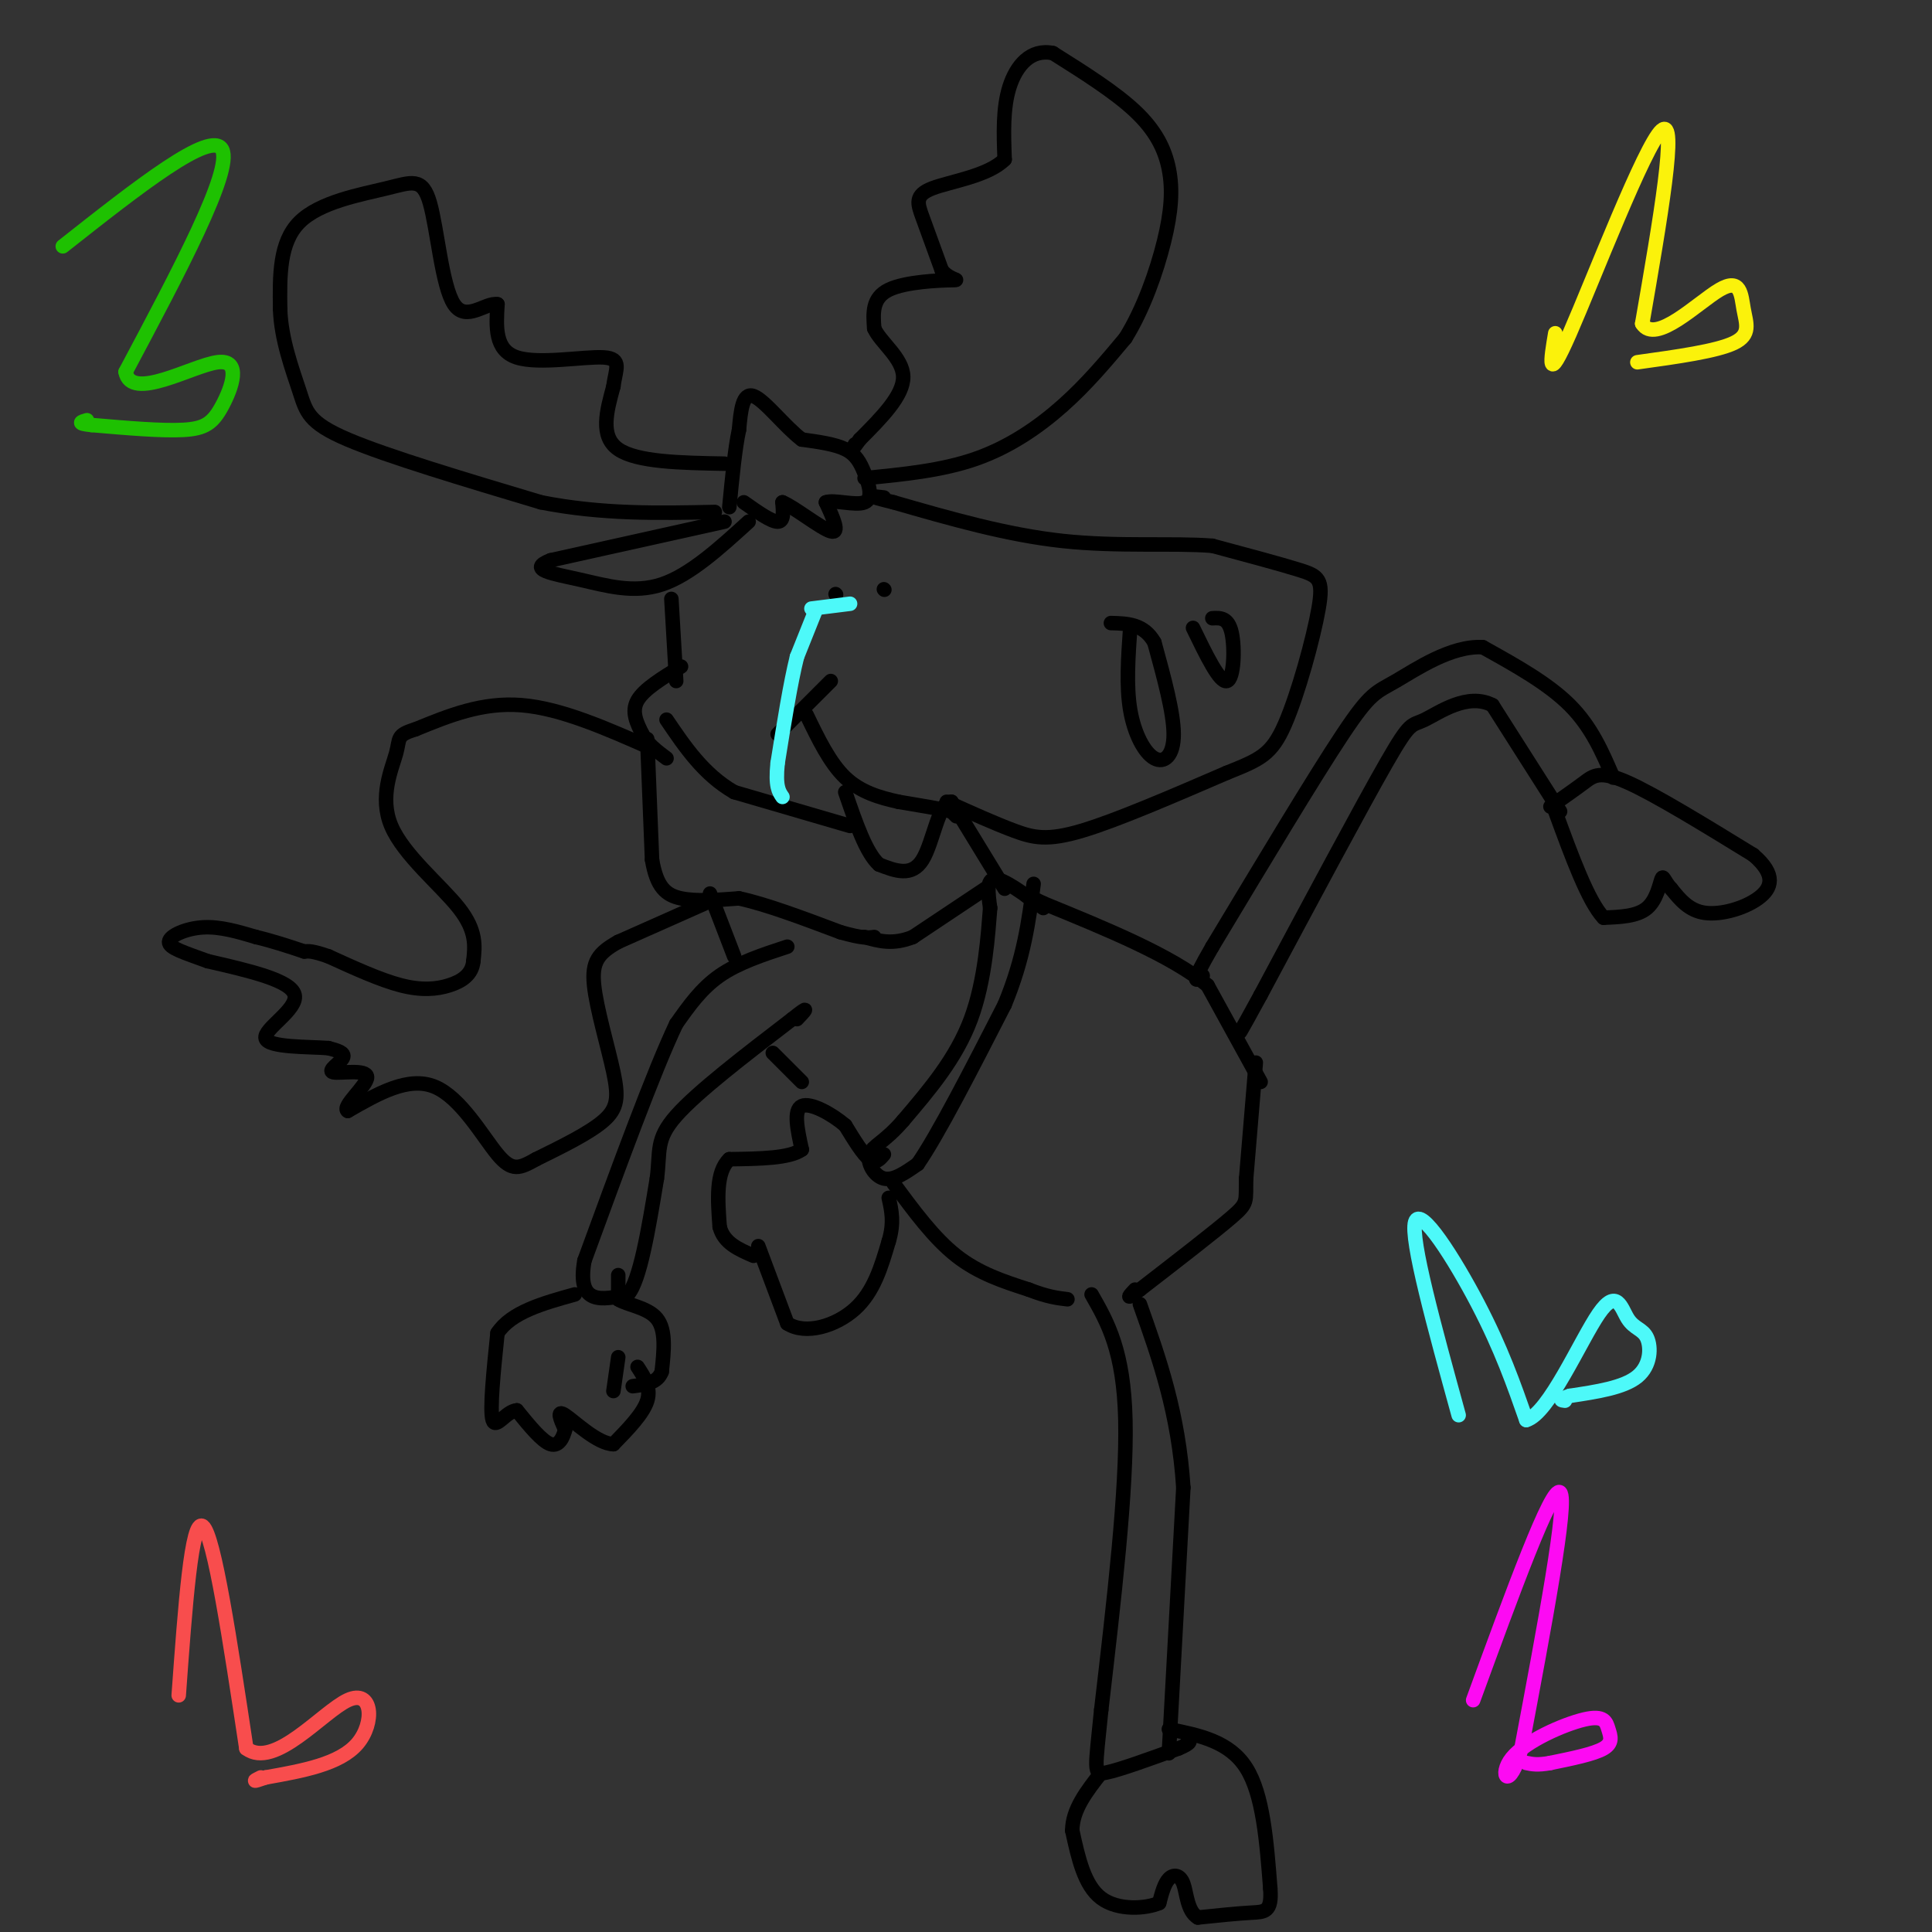 <svg viewBox='0 0 400 400' version='1.1' xmlns='http://www.w3.org/2000/svg' xmlns:xlink='http://www.w3.org/1999/xlink'><rect x="0" y="0" width="400" height="400" fill="#333333" stroke="none"/><g fill='none' stroke='#000000' stroke-width='3' stroke-linecap='round' stroke-linejoin='round'><path d='M321,167c2.533,-1.778 5.067,-3.556 7,-5c1.933,-1.444 3.267,-2.556 9,0c5.733,2.556 15.867,8.778 26,15'/><path d='M363,177c4.821,4.119 3.875,6.917 1,9c-2.875,2.083 -7.679,3.452 -11,3c-3.321,-0.452 -5.161,-2.726 -7,-5'/><path d='M346,184c-1.464,-1.560 -1.625,-2.958 -2,-2c-0.375,0.958 -0.964,4.274 -3,6c-2.036,1.726 -5.518,1.863 -9,2'/><path d='M332,190c-3.167,-3.333 -6.583,-12.667 -10,-22'/><path d='M334,161c-2.250,-5.250 -4.500,-10.500 -9,-15c-4.500,-4.500 -11.250,-8.250 -18,-12'/><path d='M307,134c-6.524,-0.405 -13.833,4.583 -18,7c-4.167,2.417 -5.190,2.262 -11,11c-5.810,8.738 -16.405,26.369 -27,44'/><path d='M251,196c-4.833,8.333 -3.417,7.167 -2,6'/><path d='M323,168c0.000,0.000 -14.000,-22.000 -14,-22'/><path d='M309,146c-5.167,-2.690 -11.083,1.583 -14,3c-2.917,1.417 -2.833,-0.024 -8,9c-5.167,9.024 -15.583,28.512 -26,48'/><path d='M261,206c-5.000,9.167 -4.500,8.083 -4,7'/><path d='M261,224c0.000,0.000 -11.000,-20.000 -11,-20'/><path d='M250,204c-7.500,-6.167 -20.750,-11.583 -34,-17'/><path d='M216,187c-5.833,-2.833 -3.417,-1.417 -1,0'/><path d='M216,188c-4.083,-3.000 -8.167,-6.000 -10,-6c-1.833,0.000 -1.417,3.000 -1,6'/><path d='M205,188c-0.422,5.111 -0.978,14.889 -4,23c-3.022,8.111 -8.511,14.556 -14,21'/><path d='M187,232c-3.845,4.500 -6.458,5.250 -7,7c-0.542,1.750 0.988,4.500 3,5c2.012,0.500 4.506,-1.250 7,-3'/><path d='M190,241c4.167,-6.000 11.083,-19.500 18,-33'/><path d='M208,208c4.000,-9.667 5.000,-17.333 6,-25'/><path d='M183,239c-0.833,1.000 -1.667,2.000 -3,1c-1.333,-1.000 -3.167,-4.000 -5,-7'/><path d='M175,233c-2.778,-2.378 -7.222,-4.822 -9,-4c-1.778,0.822 -0.889,4.911 0,9'/><path d='M166,238c-2.500,1.833 -8.750,1.917 -15,2'/><path d='M151,240c-2.833,2.667 -2.417,8.333 -2,14'/><path d='M149,254c0.833,3.333 3.917,4.667 7,6'/><path d='M157,258c0.000,0.000 6.000,16.000 6,16'/><path d='M163,274c3.733,2.444 10.067,0.556 14,-3c3.933,-3.556 5.467,-8.778 7,-14'/><path d='M184,257c1.167,-3.833 0.583,-6.417 0,-9'/><path d='M208,184c0.000,0.000 -11.000,-18.000 -11,-18'/><path d='M197,166c-2.644,-0.178 -3.756,8.378 -6,12c-2.244,3.622 -5.622,2.311 -9,1'/><path d='M182,179c-2.667,-2.333 -4.833,-8.667 -7,-15'/><path d='M176,171c0.000,0.000 -24.000,-7.000 -24,-7'/><path d='M152,164c-6.333,-3.667 -10.167,-9.333 -14,-15'/><path d='M141,138c-3.833,2.333 -7.667,4.667 -9,7c-1.333,2.333 -0.167,4.667 1,7'/><path d='M133,152c1.000,2.000 3.000,3.500 5,5'/><path d='M134,153c0.000,0.000 1.000,25.000 1,25'/><path d='M135,178c0.956,5.667 2.844,7.333 6,8c3.156,0.667 7.578,0.333 12,0'/><path d='M153,186c5.500,1.167 13.250,4.083 21,7'/><path d='M174,193c4.667,1.333 5.833,1.167 7,1'/><path d='M204,184c0.000,0.000 -15.000,10.000 -15,10'/><path d='M189,194c-4.167,1.667 -7.083,0.833 -10,0'/><path d='M147,185c0.000,0.000 5.000,13.000 5,13'/><path d='M163,196c-5.083,1.667 -10.167,3.333 -14,6c-3.833,2.667 -6.417,6.333 -9,10'/><path d='M140,212c-4.667,9.833 -11.833,29.417 -19,49'/><path d='M121,261c-1.667,9.333 3.667,8.167 9,7'/><path d='M130,268c2.500,-2.833 4.250,-13.417 6,-24'/><path d='M136,244c0.756,-5.733 -0.356,-8.067 4,-13c4.356,-4.933 14.178,-12.467 24,-20'/><path d='M164,211c4.167,-3.333 2.583,-1.667 1,0'/><path d='M160,218c0.000,0.000 6.000,6.000 6,6'/><path d='M260,220c0.000,0.000 -2.000,24.000 -2,24'/><path d='M258,244c-0.133,4.844 0.533,4.956 -3,8c-3.533,3.044 -11.267,9.022 -19,15'/><path d='M236,267c-3.333,2.500 -2.167,1.250 -1,0'/><path d='M185,245c4.167,5.667 8.333,11.333 13,15c4.667,3.667 9.833,5.333 15,7'/><path d='M213,267c3.833,1.500 5.917,1.750 8,2'/><path d='M128,264c0.000,0.000 0.000,5.000 0,5'/><path d='M128,269c1.733,1.178 6.067,1.622 8,4c1.933,2.378 1.467,6.689 1,11'/><path d='M137,284c-0.833,2.333 -3.417,2.667 -6,3'/><path d='M128,281c0.000,0.000 -1.000,7.000 -1,7'/><path d='M132,283c1.417,2.167 2.833,4.333 2,7c-0.833,2.667 -3.917,5.833 -7,9'/><path d='M127,299c-3.311,-0.067 -8.089,-4.733 -10,-6c-1.911,-1.267 -0.956,0.867 0,3'/><path d='M117,296c-0.356,1.444 -1.244,3.556 -3,3c-1.756,-0.556 -4.378,-3.778 -7,-7'/><path d='M107,292c-2.244,0.156 -4.356,4.044 -5,2c-0.644,-2.044 0.178,-10.022 1,-18'/><path d='M103,276c2.833,-4.333 9.417,-6.167 16,-8'/><path d='M146,187c0.000,0.000 -18.000,8.000 -18,8'/><path d='M128,195c-4.147,2.319 -5.514,4.116 -5,9c0.514,4.884 2.907,12.853 4,18c1.093,5.147 0.884,7.470 -2,10c-2.884,2.530 -8.442,5.265 -14,8'/><path d='M111,240c-3.417,1.905 -4.958,2.667 -8,-1c-3.042,-3.667 -7.583,-11.762 -13,-14c-5.417,-2.238 -11.708,1.381 -18,5'/><path d='M72,230c-1.413,-0.793 4.054,-5.274 4,-7c-0.054,-1.726 -5.630,-0.695 -7,-1c-1.370,-0.305 1.466,-1.944 2,-3c0.534,-1.056 -1.233,-1.528 -3,-2'/><path d='M68,217c-3.976,-0.310 -12.417,-0.083 -13,-2c-0.583,-1.917 6.690,-5.976 6,-9c-0.690,-3.024 -9.345,-5.012 -18,-7'/><path d='M43,199c-4.881,-1.786 -8.083,-2.750 -8,-4c0.083,-1.250 3.452,-2.786 7,-3c3.548,-0.214 7.274,0.893 11,2'/><path d='M53,194c3.500,0.833 6.750,1.917 10,3'/><path d='M135,155c-9.417,-4.167 -18.833,-8.333 -27,-9c-8.167,-0.667 -15.083,2.167 -22,5'/><path d='M86,151c-4.035,1.233 -3.123,1.815 -4,5c-0.877,3.185 -3.544,8.973 -1,15c2.544,6.027 10.298,12.293 14,17c3.702,4.707 3.351,7.853 3,11'/><path d='M98,199c-0.250,2.762 -2.375,4.167 -5,5c-2.625,0.833 -5.750,1.095 -10,0c-4.250,-1.095 -9.625,-3.548 -15,-6'/><path d='M68,198c-3.333,-1.167 -4.167,-1.083 -5,-1'/><path d='M242,358c6.250,1.250 12.500,2.500 16,8c3.500,5.500 4.250,15.250 5,25'/><path d='M263,391c0.378,4.956 -1.178,4.844 -4,5c-2.822,0.156 -6.911,0.578 -11,1'/><path d='M248,397c-2.226,-1.310 -2.292,-5.083 -3,-7c-0.708,-1.917 -2.060,-1.976 -3,-1c-0.940,0.976 -1.470,2.988 -2,5'/><path d='M240,394c-2.711,1.178 -8.489,1.622 -12,-1c-3.511,-2.622 -4.756,-8.311 -6,-14'/><path d='M222,379c0.000,-4.333 3.000,-8.167 6,-12'/><path d='M242,363c0.000,0.000 3.000,-55.000 3,-55'/><path d='M245,308c-1.000,-15.500 -5.000,-26.750 -9,-38'/><path d='M226,268c3.333,5.833 6.667,11.667 7,26c0.333,14.333 -2.333,37.167 -5,60'/><path d='M228,354c-1.222,12.444 -1.778,13.556 1,13c2.778,-0.556 8.889,-2.778 15,-5'/><path d='M244,362c2.833,-1.167 2.417,-1.583 2,-2'/><path d='M179,99c8.000,-0.778 16.000,-1.556 23,-4c7.000,-2.444 13.000,-6.556 18,-11c5.000,-4.444 9.000,-9.222 13,-14'/><path d='M233,70c3.705,-5.939 6.467,-13.788 8,-20c1.533,-6.212 1.836,-10.788 1,-15c-0.836,-4.212 -2.810,-8.061 -7,-12c-4.190,-3.939 -10.595,-7.970 -17,-12'/><path d='M218,11c-4.600,-0.978 -7.600,2.578 -9,7c-1.400,4.422 -1.200,9.711 -1,15'/><path d='M208,33c-3.381,3.452 -11.333,4.583 -15,6c-3.667,1.417 -3.048,3.119 -2,6c1.048,2.881 2.524,6.940 4,11'/><path d='M195,56c1.810,2.131 4.333,1.958 2,2c-2.333,0.042 -9.524,0.298 -13,2c-3.476,1.702 -3.238,4.851 -3,8'/><path d='M181,68c1.267,2.889 5.933,6.111 6,10c0.067,3.889 -4.467,8.444 -9,13'/><path d='M178,91c-1.667,2.333 -1.333,1.667 -1,1'/><path d='M154,104c2.833,2.000 5.667,4.000 7,4c1.333,0.000 1.167,-2.000 1,-4'/><path d='M162,104c2.422,0.978 7.978,5.422 10,6c2.022,0.578 0.511,-2.711 -1,-6'/><path d='M171,104c1.622,-0.638 6.177,0.767 8,0c1.823,-0.767 0.914,-3.707 0,-6c-0.914,-2.293 -1.833,-3.941 -4,-5c-2.167,-1.059 -5.584,-1.530 -9,-2'/><path d='M166,91c-3.489,-2.622 -7.711,-8.178 -10,-9c-2.289,-0.822 -2.644,3.089 -3,7'/><path d='M153,89c-0.833,3.833 -1.417,9.917 -2,16'/><path d='M150,108c0.000,0.000 -36.000,8.000 -36,8'/><path d='M114,116c-5.012,1.929 0.458,2.750 6,4c5.542,1.250 11.155,2.929 17,1c5.845,-1.929 11.923,-7.464 18,-13'/><path d='M139,124c0.000,0.000 1.000,17.000 1,17'/><path d='M198,169c0.000,0.000 -1.000,-1.000 -1,-1'/><path d='M197,168c-2.000,-0.500 -6.500,-1.250 -11,-2'/><path d='M186,166c-3.800,-0.844 -7.800,-1.956 -11,-5c-3.200,-3.044 -5.600,-8.022 -8,-13'/><path d='M161,152c0.000,0.000 11.000,-11.000 11,-11'/><path d='M234,130c-0.423,6.018 -0.845,12.036 0,17c0.845,4.964 2.958,8.875 5,10c2.042,1.125 4.012,-0.536 4,-5c-0.012,-4.464 -2.006,-11.732 -4,-19'/><path d='M239,133c-2.167,-3.833 -5.583,-3.917 -9,-4'/><path d='M247,130c2.756,5.689 5.511,11.378 7,11c1.489,-0.378 1.711,-6.822 1,-10c-0.711,-3.178 -2.356,-3.089 -4,-3'/><path d='M196,166c5.022,2.267 10.044,4.533 14,6c3.956,1.467 6.844,2.133 14,0c7.156,-2.133 18.578,-7.067 30,-12'/><path d='M254,160c6.928,-2.778 9.249,-3.724 12,-10c2.751,-6.276 5.933,-17.882 7,-24c1.067,-6.118 0.019,-6.748 -4,-8c-4.019,-1.252 -11.010,-3.126 -18,-5'/><path d='M251,113c-8.133,-0.644 -19.467,0.244 -31,-1c-11.533,-1.244 -23.267,-4.622 -35,-8'/><path d='M185,104c-6.167,-1.500 -4.083,-1.250 -2,-1'/><path d='M173,123c0.000,0.000 0.100,0.100 0.1,0.1'/><path d='M183,122c0.000,0.000 0.100,0.100 0.1,0.1'/></g>
<g fill='none' stroke='#4DF9F9' stroke-width='3' stroke-linecap='round' stroke-linejoin='round'><path d='M168,126c0.000,0.000 8.000,-1.000 8,-1'/><path d='M169,126c0.000,0.000 -4.000,10.000 -4,10'/><path d='M165,136c-1.333,5.333 -2.667,13.667 -4,22'/><path d='M161,158c-0.500,4.833 0.250,5.917 1,7'/><path d=''/></g>
<g fill='none' stroke='#FBF20B' stroke-width='3' stroke-linecap='round' stroke-linejoin='round'><path d='M322,69c-0.933,5.556 -1.867,11.111 3,0c4.867,-11.111 15.533,-38.889 19,-42c3.467,-3.111 -0.267,18.444 -4,40'/><path d='M340,67c2.734,4.459 11.568,-4.392 16,-7c4.432,-2.608 4.463,1.029 5,4c0.537,2.971 1.582,5.278 -2,7c-3.582,1.722 -11.791,2.861 -20,4'/></g>
<g fill='none' stroke='#F84D4D' stroke-width='3' stroke-linecap='round' stroke-linejoin='round'><path d='M37,351c1.333,-18.417 2.667,-36.833 5,-35c2.333,1.833 5.667,23.917 9,46'/><path d='M51,362c5.798,4.405 15.792,-7.583 21,-10c5.208,-2.417 5.631,4.738 2,9c-3.631,4.262 -11.315,5.631 -19,7'/><path d='M55,368c-3.333,1.167 -2.167,0.583 -1,0'/></g>
<g fill='none' stroke='#4DF9F9' stroke-width='3' stroke-linecap='round' stroke-linejoin='round'><path d='M302,293c-5.022,-18.244 -10.044,-36.489 -9,-40c1.044,-3.511 8.156,7.711 13,17c4.844,9.289 7.422,16.644 10,24'/><path d='M316,294c4.642,-1.297 11.247,-16.538 15,-22c3.753,-5.462 4.656,-1.144 6,1c1.344,2.144 3.131,2.116 4,4c0.869,1.884 0.820,5.681 -2,8c-2.820,2.319 -8.410,3.159 -14,4'/><path d='M325,289c-2.500,0.833 -1.750,0.917 -1,1'/></g>
<g fill='none' stroke='#FD0AF3' stroke-width='3' stroke-linecap='round' stroke-linejoin='round'><path d='M305,352c8.167,-22.333 16.333,-44.667 18,-43c1.667,1.667 -3.167,27.333 -8,53'/><path d='M315,362c-2.525,9.156 -4.837,5.544 -2,2c2.837,-3.544 10.822,-7.022 15,-8c4.178,-0.978 4.548,0.544 5,2c0.452,1.456 0.986,2.844 -1,4c-1.986,1.156 -6.493,2.078 -11,3'/><path d='M321,365c-2.667,0.500 -3.833,0.250 -5,0'/></g>
<g fill='none' stroke='#1EC101' stroke-width='3' stroke-linecap='round' stroke-linejoin='round'><path d='M13,51c15.417,-12.167 30.833,-24.333 33,-20c2.167,4.333 -8.917,25.167 -20,46'/><path d='M26,77c1.081,6.201 13.785,-1.297 19,-2c5.215,-0.703 2.943,5.388 1,9c-1.943,3.612 -3.555,4.746 -8,5c-4.445,0.254 -11.722,-0.373 -19,-1'/><path d='M19,88c-3.333,-0.333 -2.167,-0.667 -1,-1'/></g>
<g fill='none' stroke='#000000' stroke-width='3' stroke-linecap='round' stroke-linejoin='round'><path d='M150,96c-9.083,-0.167 -18.167,-0.333 -22,-3c-3.833,-2.667 -2.417,-7.833 -1,-13'/><path d='M127,80c0.417,-3.500 1.958,-5.750 -2,-6c-3.958,-0.250 -13.417,1.500 -18,0c-4.583,-1.500 -4.292,-6.250 -4,-11'/><path d='M103,63c-2.426,-0.491 -6.493,3.783 -9,0c-2.507,-3.783 -3.456,-15.622 -5,-21c-1.544,-5.378 -3.685,-4.294 -9,-3c-5.315,1.294 -13.804,2.798 -18,7c-4.196,4.202 -4.098,11.101 -4,18'/><path d='M58,64c0.167,6.190 2.583,12.667 4,17c1.417,4.333 1.833,6.524 10,10c8.167,3.476 24.083,8.238 40,13'/><path d='M112,104c12.667,2.500 24.333,2.250 36,2'/></g>
</svg>